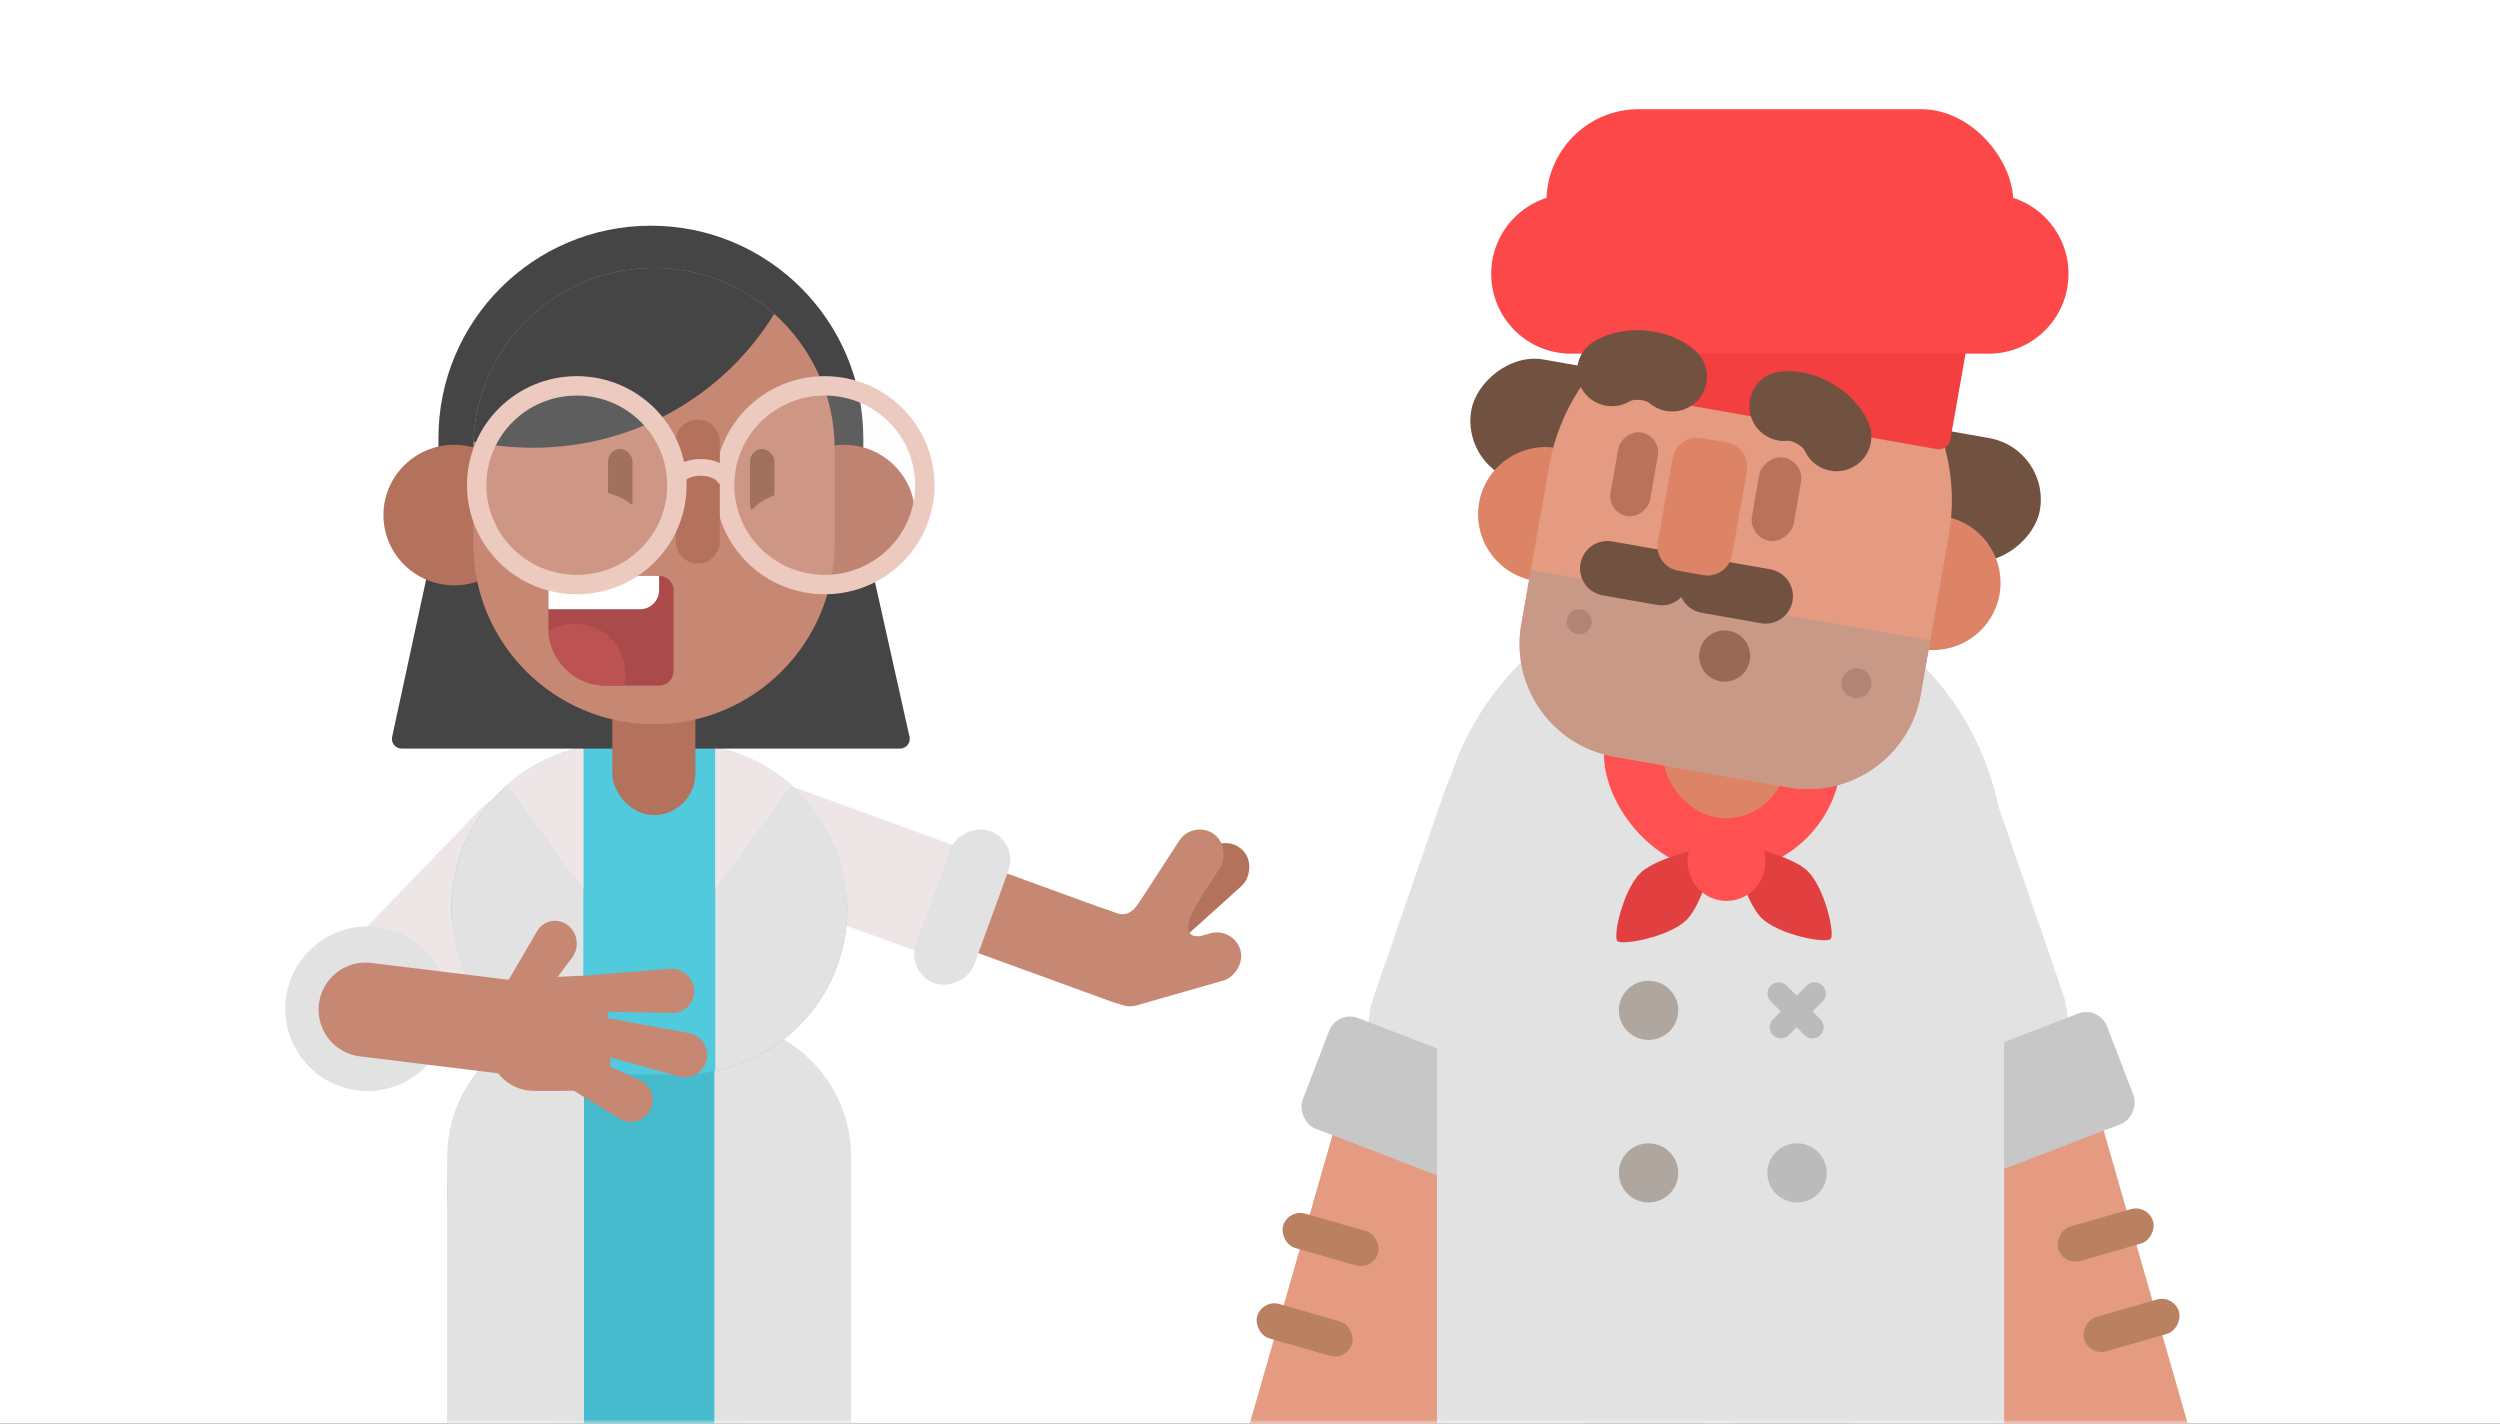 <svg xmlns="http://www.w3.org/2000/svg" xmlns:xlink="http://www.w3.org/1999/xlink" width="288" height="164" viewBox="0 0 288 164">
  <rect x="0" y="0" width="288" height="164" fill="#333333" stroke="none"/>
  <defs>
    <rect id="exp_dont_understand-a" width="288" height="164"/>
  </defs>
  <g fill="none" fill-rule="evenodd">
    <mask id="exp_dont_understand-b" fill="#fff">
      <use xlink:href="#exp_dont_understand-a"/>
    </mask>
    <use fill="#FFF" xlink:href="#exp_dont_understand-a"/>
    <g mask="url(#exp_dont_understand-b)">
      <g transform="translate(29)">
        <g transform="translate(108.922)">
          <g transform="matrix(-1 0 0 1 120.004 78.088)">
            <g transform="rotate(16 -127.91 79.13)">
              <path fill="#E59B82" d="M13.677,0 L13.738,0 C19.863,-1.1251488e-15 24.828,4.965 24.828,11.09 L24.828,55.194 C24.828,58.328 22.288,60.868 19.154,60.868 L8.26,60.868 C5.127,60.868 2.586,58.328 2.586,55.194 L2.586,11.09 C2.586,4.965 7.552,1.1251488e-15 13.677,0 Z"/>
              <rect width="11.38" height="4.127" y="23.212" fill="#BA8161" rx="2.063"/>
              <rect width="11.38" height="4.127" y="34.045" fill="#BA8161" rx="2.063"/>
            </g>
            <rect width="26.683" height="51.771" x="23.64" y="2.958" fill="#E2E2E2" rx="13.341" transform="rotate(19 36.981 28.844)"/>
            <rect width="22.166" height="13.653" x="12.931" y="41.266" fill="#C7C7C7" rx="2.579" transform="rotate(21 24.014 48.093)"/>
          </g>
          <g transform="translate(0 78.604)">
            <g transform="rotate(16 -127.91 79.13)">
              <path fill="#E59B82" d="M13.677,0 L13.738,0 C19.863,-1.1251488e-15 24.828,4.965 24.828,11.09 L24.828,55.194 C24.828,58.328 22.288,60.868 19.154,60.868 L8.26,60.868 C5.127,60.868 2.586,58.328 2.586,55.194 L2.586,11.09 C2.586,4.965 7.552,1.1251488e-15 13.677,0 Z"/>
              <rect width="11.38" height="4.127" y="23.212" fill="#BA8161" rx="2.063"/>
              <rect width="11.38" height="4.127" y="34.045" fill="#BA8161" rx="2.063"/>
            </g>
            <rect width="26.683" height="51.771" x="23.64" y="2.958" fill="#E2E2E2" rx="13.341" transform="rotate(19 36.981 28.844)"/>
            <rect width="22.166" height="13.653" x="12.931" y="41.266" fill="#C7C7C7" rx="2.579" transform="rotate(21 24.014 48.093)"/>
          </g>
          <g transform="translate(20.638)">
            <g fill="#FC4848" transform="translate(10.822 103.904)">
              <polygon points="13.148 0 26.922 0 26.922 104.774 13.148 104.774"/>
              <polygon points="30.053 0 43.827 0 43.827 104.774 30.053 104.774"/>
            </g>
            <path fill="#E2E2E2" d="M39.646,66.86 L39.646,66.86 C57.689,66.86 72.315,81.486 72.315,99.529 L72.315,168.177 C72.315,171.311 69.775,173.851 66.641,173.851 L12.651,173.851 C9.517,173.851 6.976,171.311 6.976,168.177 L6.976,99.529 C6.976,81.486 21.603,66.86 39.646,66.86 Z"/>
            <rect width="27.375" height="27.243" x="26.22" y="73.256" fill="#FF5151" rx="13.621"/>
            <path fill="#E24040" d="M46.59,110.61 C47.338,110.61 50.38,106.049 50.38,103.22 C50.38,100.391 46.632,94.655 46.59,94.655 C46.548,94.655 42.8,100.391 42.8,103.22 C42.8,106.049 45.841,110.61 46.59,110.61 Z" transform="rotate(-46 46.59 102.633)"/>
            <path fill="#E24040" d="M33.498,110.838 C34.247,110.838 37.288,106.278 37.288,103.448 C37.288,100.619 33.54,94.884 33.498,94.884 C33.456,94.884 29.708,100.619 29.708,103.448 C29.708,106.278 32.75,110.838 33.498,110.838 Z" transform="scale(-1 1) rotate(-46 0 181.778)"/>
            <ellipse cx="40.328" cy="99.273" fill="#FF5151" rx="4.479" ry="4.509" transform="rotate(-1 40.328 99.273)"/>
            <rect width="14.258" height="47.107" x="33.064" y="47.148" fill="#DE8466" rx="7.129"/>
            <ellipse cx="31.353" cy="116.39" fill="#AFA69F" rx="3.422" ry="3.405"/>
            <ellipse cx="31.353" cy="135.119" fill="#AFA69F" rx="3.422" ry="3.405"/>
            <ellipse cx="48.462" cy="135.119" fill="#BBB" rx="3.422" ry="3.405"/>
            <g transform="scale(-1 1) rotate(-10 33.487 491.024)">
              <rect width="66.504" height="14.37" x=".295" y="39.087" fill="#71513F" rx="7.185"/>
              <ellipse cx="56.262" cy="56.619" fill="#DE8466" rx="7.807" ry="7.76"/>
              <ellipse cx="10.994" cy="56.619" fill="#DE8466" rx="7.807" ry="7.76"/>
              <path fill="#E59B82" d="M33.486,27.591 L33.486,27.591 C46.386,27.591 56.845,38.049 56.845,50.95 L56.845,69.548 C56.845,76.827 50.944,82.728 43.665,82.728 L23.306,82.728 C16.027,82.728 10.126,76.827 10.126,69.548 L10.126,50.95 C10.126,38.049 20.585,27.591 33.486,27.591 Z"/>
              <path fill="#C99988" d="M56.845,63.229 L56.845,69.548 C56.845,76.827 50.944,82.728 43.665,82.728 L23.306,82.728 C16.027,82.728 10.126,76.827 10.126,69.548 L10.126,63.229 L56.845,63.229 Z"/>
              <ellipse cx="33.142" cy="69.108" fill="#996856" rx="2.939" ry="2.951"/>
              <rect width="4.881" height="9.729" x="27.957" y="45.41" fill="#BA725A" rx="2.441"/>
              <rect width="4.626" height="9.772" x="44.728" y="45.41" fill="#BA725A" rx="2.313"/>
              <rect width="43.372" height="14.37" x="11.861" y="27.016" fill="#F33F3F" rx="1.29"/>
              <path stroke="#71513F" stroke-linecap="round" stroke-linejoin="round" stroke-width="6.304" d="M48.197 61.505L41.836 61.505M36.631 61.505L29.692 61.505"/>
              <g fill="#FC4848" transform="scale(-1 1) rotate(-10 31.791 409.136)">
                <rect width="53.781" height="21.268" x="6.361" rx="10.634"/>
                <path d="M9.197,9.772 L57.307,9.772 C62.386,9.772 66.504,13.889 66.504,18.969 L66.504,18.969 C66.504,24.048 62.386,28.166 57.307,28.166 L9.197,28.166 C4.118,28.166 6.22041165e-16,24.048 0,18.969 L0,18.969 C-6.22041165e-16,13.889 4.118,9.772 9.197,9.772 Z" transform="matrix(-1 0 0 1 66.504 0)"/>
              </g>
              <path fill="#DE8466" d="M37.184,44.835 L40.127,44.835 C41.71,44.835 42.993,46.118 42.993,47.701 L42.993,57.49 C42.993,59.072 41.71,60.355 40.127,60.355 L37.184,60.355 C35.601,60.355 34.318,59.072 34.318,57.49 L34.318,47.701 C34.318,46.118 35.601,44.835 37.184,44.835 Z"/>
              <ellipse cx="17.644" cy="69.552" fill="#B18474" rx="1.735" ry="1.724"/>
              <ellipse cx="50.318" cy="68.115" fill="#B18474" rx="1.446" ry="1.437"/>
              <path stroke="#71513F" stroke-linecap="round" stroke-linejoin="round" stroke-width="8.023" d="M24.456,40.789 C25.41,40.118 26.57,39.782 27.938,39.782 C29.306,39.782 30.467,40.118 31.42,40.789" transform="scale(-1 1) rotate(20 0 -118.16)"/>
              <path stroke="#71513F" stroke-linecap="round" stroke-linejoin="round" stroke-width="8.023" d="M44.721,38.763 C45.675,38.091 46.835,37.756 48.203,37.756 C49.571,37.756 50.731,38.091 51.685,38.763" transform="rotate(5 48.203 38.26)"/>
            </g>
          </g>
          <path stroke="#BBB" stroke-linecap="round" stroke-linejoin="round" stroke-width="2.579" d="M71.123,114.454 L67.235,118.331"/>
          <path stroke="#BBB" stroke-linecap="round" stroke-linejoin="round" stroke-width="2.579" d="M71.123,114.454 L67.235,118.331" transform="matrix(-1 0 0 1 138.108 0)"/>
        </g>
        <g transform="translate(0 26)">
          <path fill="#EEE6E6" d="M7.442,1.765 L12.461,1.765 C16.032,1.765 18.928,4.66 18.928,8.232 L18.928,34.718 C18.928,35.518 18.279,36.167 17.48,36.167 L7.442,36.167 C6.642,36.167 5.993,35.518 5.993,34.718 L5.993,3.213 C5.993,2.413 6.642,1.765 7.442,1.765 Z" transform="scale(-1 1) rotate(-44 69.131 93.814)"/>
          <g transform="rotate(20 -114.61 199.1)">
            <rect width="9.754" height="35.1" x="31.411" y=".501" fill="#C68873" rx="4.877" transform="rotate(90 36.288 18.052)"/>
            <rect width="5.642" height="16.523" x="50.311" y=".472" fill="#B4725C" rx="2.821" transform="rotate(28 53.132 8.734)"/>
            <rect width="5.642" height="19.828" x="47.96" y=".472" fill="#C68873" rx="2.821" transform="rotate(13 50.781 10.386)"/>
            <rect width="5.642" height="16.051" x="51.252" y="8.97" fill="#C68873" rx="2.821" transform="rotate(54 54.073 16.995)"/>
            <path fill="#EEE6E6" d="M14.901,3.814 L14.901,3.814 C18.471,3.814 21.366,6.709 21.366,10.28 L21.366,33.037 C21.366,33.33 21.129,33.568 20.836,33.568 L8.966,33.568 C8.673,33.568 8.435,33.33 8.435,33.037 L8.435,10.28 C8.435,6.709 11.33,3.814 14.901,3.814 Z" transform="rotate(-90 14.9 18.691)"/>
            <rect width="18.676" height="7.118" x="19.419" y="15.018" fill="#E2E2E2" rx="3.559" transform="rotate(90 28.757 18.577)"/>
            <path fill="#C68873" d="M56.395 11.92C58.197 10.681 58.657 11.379 57.776 14.015L51.604 16.494 50.458 10.622C53.142 8.144 54.396 7.298 54.22 8.085 53.5 11.301 53.691 13.779 56.395 11.92zM44.801 13.145C42.822 13.145 43.503 14.099 46.843 16.007L50.017 12.26C48.613 10.975 47.861 10.552 47.762 10.991 47.196 13.492 45.852 13.145 44.801 13.145z"/>
          </g>
          <path fill="#45BBCD" d="M43.5,90.33 L47.777,90.33 C59.367,90.33 68.763,99.726 68.763,111.316 C68.763,112.837 68.597,114.353 68.27,115.838 L66.304,124.745 C64.164,134.442 55.569,141.347 45.638,141.347 L45.638,141.347 C35.708,141.347 27.113,134.442 24.973,124.745 L23.007,115.838 C20.509,104.521 27.659,93.321 38.977,90.823 C40.462,90.495 41.979,90.33 43.5,90.33 Z"/>
          <path fill="#E2E2E2" d="M38.274,91.547 L38.274,144.807 L22.511,144.807 L22.511,107.311 C22.511,98.605 29.568,91.547 38.274,91.547 Z"/>
          <path fill="#E2E2E2" d="M69.054,91.547 L69.054,144.807 L53.291,144.807 L53.291,107.311 C53.291,98.605 60.348,91.547 69.054,91.547 Z" transform="matrix(-1 0 0 1 122.345 0)"/>
          <g transform="translate(23 59.652)">
            <rect width="45.602" height="38.123" fill="#50CADC" rx="19.061"/>
            <path fill="#E2E2E2" d="M15.201,37.732 C6.524,35.947 1.12724371e-15,28.266 0,19.061 C-1.12724371e-15,9.857 6.524,2.176 15.201,0.391 L15.201,37.732 Z"/>
            <path fill="#EEE6E6" d="M6.457,4.762 C8.897,2.61 11.892,1.072 15.201,0.391 L15.201,16.819 L6.457,4.762 Z"/>
            <path fill="#E2E2E2" d="M30.402,0.391 C39.078,2.176 45.602,9.857 45.602,19.061 C45.602,28.266 39.078,35.947 30.402,37.732 L30.402,0.391 Z"/>
            <path fill="#EEE6E6" d="M30.402,0.391 C33.71,1.072 36.706,2.61 39.146,4.762 L30.402,16.819 L30.402,0.391 Z"/>
          </g>
          <g transform="scale(-1 1) rotate(-17 242.893 241.688)">
            <path fill="#E2E2E2" d="M42.177,31.391 L42.127,31.391 C36.931,31.391 32.681,27.125 32.681,21.912 C32.681,16.699 36.931,12.433 42.127,12.433 L42.177,12.433 C47.373,12.433 51.624,16.699 51.624,21.912 C51.624,27.125 47.373,31.391 42.177,31.391"/>
            <path fill="#C68873" d="M42.447,15.445 L23.088,15.445 L23.088,26.289 L42.447,26.289 C45.432,26.289 47.85,23.861 47.85,20.867 C47.85,17.872 45.432,15.445 42.447,15.445" transform="rotate(10 35.47 20.867)"/>
            <path fill="#C68873" d="M21.838,17.014 C21.852,17.137 21.86,17.263 21.86,17.39 L21.86,19.75 L23.994,17.965 C25.131,17.014 26.823,17.164 27.776,18.299 C28.623,19.309 28.492,20.814 27.482,21.661 C27.411,21.721 27.336,21.776 27.259,21.827 L21.425,25.661 C21.354,25.707 21.281,25.75 21.207,25.787 C20.788,26.337 20.191,26.75 19.485,26.935 L15.531,27.975 C12.697,28.72 9.796,27.027 9.051,24.192 C8.957,23.836 8.901,23.471 8.883,23.103 L8.66,18.554 C8.653,18.544 8.646,18.534 8.639,18.523 L5.185,13.511 C4.396,12.365 4.685,10.795 5.831,10.006 C5.874,9.976 5.918,9.948 5.963,9.921 C7.156,9.204 8.705,9.59 9.422,10.783 C9.449,10.828 9.474,10.874 9.498,10.92 L11.23,14.255 C11.362,14.232 11.497,14.217 11.634,14.21 C11.686,14.207 11.738,14.206 11.79,14.206 L12.297,14.206 L9.677,6.395 C9.227,5.051 9.951,3.596 11.294,3.146 C11.33,3.134 11.367,3.122 11.403,3.112 C12.765,2.721 14.187,3.509 14.577,4.871 C14.588,4.908 14.597,4.944 14.606,4.981 L16.814,14.206 L17.556,14.206 L17.022,6.794 C16.923,5.419 17.958,4.224 19.333,4.125 C19.393,4.12 19.452,4.118 19.512,4.118 C20.953,4.118 22.122,5.286 22.122,6.728 C22.122,6.752 22.121,6.776 22.121,6.8 L21.838,17.014 Z" transform="rotate(-70 16.535 15.58)"/>
          </g>
          <path fill="#454545" d="M45.981,0 L45.981,0 C59.497,-2.48286197e-15 70.454,10.957 70.454,24.473 L70.454,35.037 L75.776,58.877 C75.911,59.479 75.532,60.076 74.929,60.211 C74.85,60.229 74.768,60.238 74.686,60.238 L17.266,60.238 C16.649,60.238 16.149,59.738 16.149,59.121 C16.149,59.041 16.157,58.962 16.174,58.885 L21.508,34.195 L21.508,24.473 C21.508,10.957 32.465,2.48286197e-15 45.981,0 Z"/>
          <rect width="9.571" height="20.183" x="41.537" y="47.721" fill="#B4725C" rx="4.785"/>
          <g transform="translate(15.172 4.87)">
            <ellipse cx="8.158" cy="28.466" fill="#B4725C" rx="8.158" ry="8.096"/>
            <ellipse cx="53.075" cy="28.466" fill="#B4725C" rx="8.158" ry="8.096"/>
            <path fill="#C68873" d="M31.16,0 L31.16,0 C42.657,-2.1118596e-15 51.977,9.32 51.977,20.816 L51.977,31.745 C51.977,43.241 42.657,52.561 31.16,52.561 L31.16,52.561 C19.664,52.561 10.344,43.241 10.344,31.745 L10.344,20.816 C10.344,9.32 19.664,2.1118596e-15 31.16,0 Z"/>
            <path fill="#454545" d="M45.018,5.282 C39.373,14.522 29.037,20.71 17.222,20.71 C14.867,20.71 12.572,20.464 10.36,19.998 C10.79,8.881 19.938,2.06150399e-15 31.16,0 C36.482,-9.77556611e-16 41.337,1.997 45.018,5.282 Z"/>
            <path fill="#AA4A4A" d="M19.005,35.471 L31.762,35.471 C32.678,35.471 33.42,36.213 33.42,37.129 L33.42,46.455 C33.42,47.371 32.678,48.113 31.762,48.113 L25.635,48.113 C21.973,48.113 19.005,45.145 19.005,41.483 L19.005,35.471 Z"/>
            <path fill="#BD5252" d="M27.709,48.113 L25.635,48.113 C22.085,48.113 19.187,45.323 19.013,41.817 C19.898,41.278 20.939,40.968 22.054,40.968 C25.269,40.968 27.875,43.551 27.875,46.739 C27.875,47.212 27.818,47.673 27.709,48.113 Z"/>
            <path fill="#FFF" d="M31.756,35.471 L31.756,37.109 C31.756,38.329 30.767,39.319 29.546,39.319 L19.005,39.319 L19.005,35.471 L31.756,35.471 Z"/>
            <rect width="2.813" height="7.817" x="25.876" y="20.855" fill="#935A47" rx="1.406"/>
            <rect width="2.813" height="7.817" x="42.232" y="20.855" fill="#935A47" rx="1.406"/>
            <path stroke="#C68873" stroke-width="3.351" d="M21.238,27.179 C25.645,26.993 28.224,28.156 28.974,30.669"/>
            <path stroke="#C68873" stroke-width="3.351" d="M42.72,27.179 C47.128,26.993 49.706,28.156 50.456,30.669" transform="matrix(-1 0 0 1 93.176 0)"/>
            <ellipse cx="50.836" cy="25.027" fill="#FFFBFB" fill-opacity=".138" stroke="#ECCABF" stroke-width="2.234" rx="11.533" ry="11.447"/>
            <path fill="#B4725C" d="M36.22,17.46 L36.22,17.46 C37.618,17.46 38.751,18.593 38.751,19.992 L38.751,31.516 C38.751,32.914 37.618,34.048 36.22,34.048 L36.22,34.048 C34.821,34.048 33.688,32.914 33.688,31.516 L33.688,19.992 C33.688,18.593 34.821,17.46 36.22,17.46 Z"/>
            <ellipse cx="22.274" cy="25.027" fill="#FFFBFB" fill-opacity=".138" stroke="#ECCABF" stroke-width="2.234" rx="11.533" ry="11.447"/>
            <path stroke="#ECCABF" stroke-linecap="round" stroke-width="1.924" d="M39.238,24.053 C38.808,23.421 37.769,22.975 36.555,22.975 C34.957,22.975 33.662,23.747 33.662,24.7"/>
          </g>
        </g>
      </g>
    </g>
  </g>
</svg>
